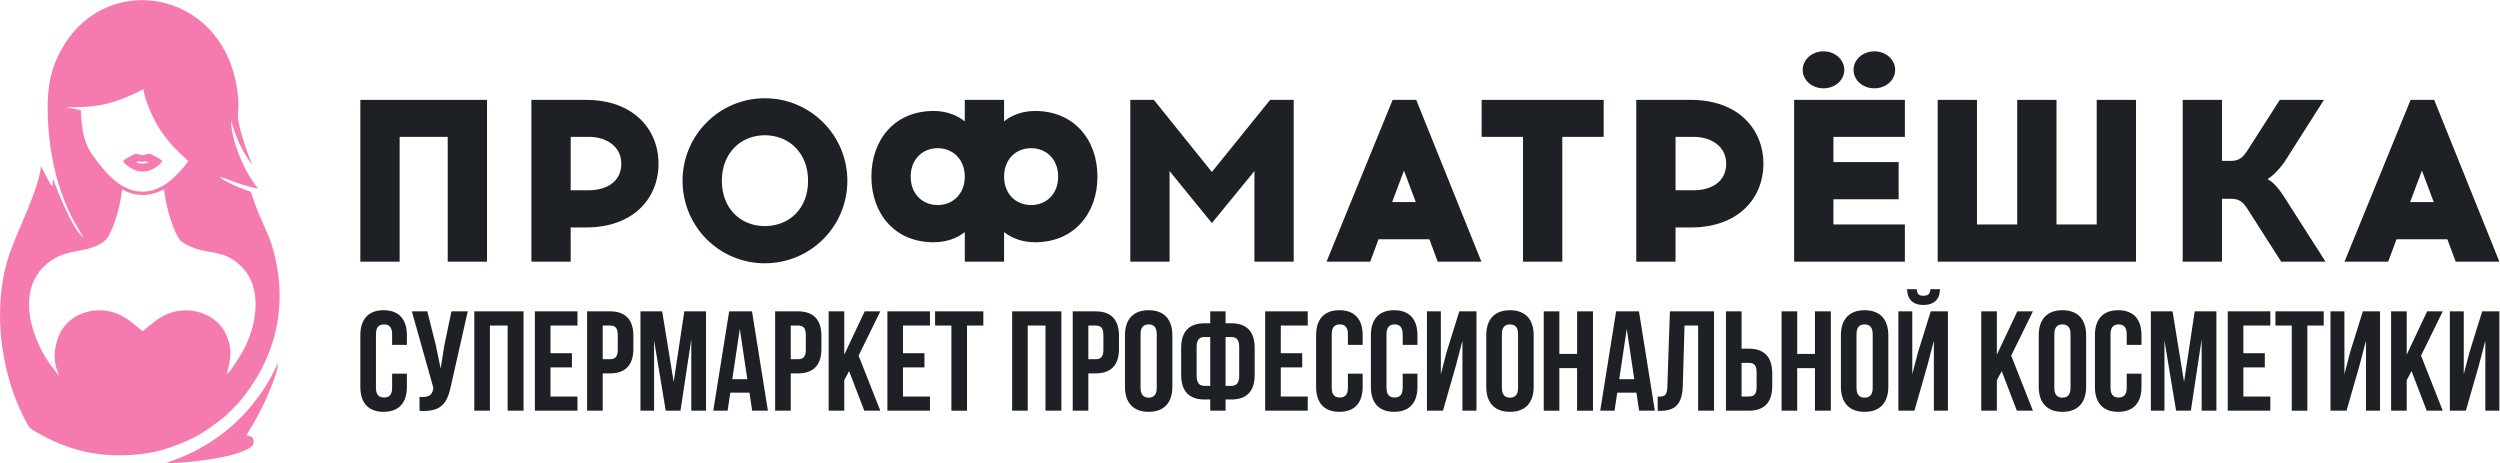 <?xml version="1.0" encoding="UTF-8" standalone="no"?>
<!-- Created with Inkscape (http://www.inkscape.org/) -->

<svg
   version="1.1"
   id="svg2"
   width="5030.387"
   height="931.733"
   viewBox="0 0 5030.387 931.733"
   sodipodi:docname="лого Матрешка.eps"
   xmlns:inkscape="http://www.inkscape.org/namespaces/inkscape"
   xmlns:sodipodi="http://sodipodi.sourceforge.net/DTD/sodipodi-0.dtd"
   xmlns="http://www.w3.org/2000/svg"
   xmlns:svg="http://www.w3.org/2000/svg">
  <defs
     id="defs6" />
  <sodipodi:namedview
     id="namedview4"
     pagecolor="#ffffff"
     bordercolor="#000000"
     borderopacity="0.25"
     inkscape:showpageshadow="2"
     inkscape:pageopacity="0.0"
     inkscape:pagecheckerboard="0"
     inkscape:deskcolor="#d1d1d1" />
  <g
     id="g8"
     inkscape:groupmode="layer"
     inkscape:label="ink_ext_XXXXXX"
     transform="matrix(1.333,0,0,-1.333,0,931.733)">
    <g
       id="g10"
       transform="scale(0.1)">
      <path
         d="m 2148.32,4546.26 c 16.35,0 28.28,6.69 41.85,8.78 12.95,2 27.31,-6.09 53.98,-14.55 -18.57,-5.5 -32.45,-19.74 -95.83,-19.94 -63.39,0.2 -77.26,14.44 -95.83,19.94 26.67,8.46 41.04,16.55 53.97,14.55 13.58,-2.09 25.51,-8.78 41.86,-8.78 z m -290.59,10.86 c 21.05,28.68 90.78,64.95 127.76,84.45 106.84,56.34 93.23,6.54 168.38,6.38 72.82,-0.16 64.57,50.14 168.32,-6.37 37.43,-20.37 107.5,-56.28 127.75,-84.46 -40.78,-65.59 -167.62,-157.89 -296.1,-158.03 -128.22,-0.14 -255.28,92.58 -296.11,158.03 z m 1950.13,-52.57 c -155.42,187.39 -268.52,465.58 -317.45,669.84 -10.41,-271.55 189.03,-776.32 404.94,-1030.08 -88.84,10.17 -208.46,49.54 -290.47,75.25 -89.72,28.11 -207.13,82.52 -289.16,102.99 58.58,-76.12 371.63,-195.7 472.02,-227.29 92.56,-328.2 254.25,-594.37 323.94,-833.02 C 4382.7,2333.82 4123.81,1522.7 3606.43,915.191 L 3496.36,801.68 C 3459.74,767.949 3421.64,724.309 3381.67,692.93 3220.73,566.609 3062.95,444.18 2837.92,342.57 2630.97,249.109 2398.98,167.512 2145.91,137.98 1507.36,63.48 1017.42,189.98 527.27,480.52 464.137,517.949 448.965,519.68 411.543,588.41 357.953,686.871 311.98,782.621 266.664,890.68 -22.871,1581.06 -96.945,2466.64 145.742,3165.02 c 137.719,396.32 417.035,908.43 475.016,1314.26 43.793,-76.63 112.722,-243.37 170.117,-303.17 3.047,38.51 6.078,77.03 9.125,115.53 87.188,-236.69 309.95,-787.43 458.57,-883.95 -29.33,47.19 -95.21,158.72 -118.62,200.01 -282.384,498.06 -411.72,1115.49 -420.278,1694.66 -6.004,407.11 52.262,675.91 230.683,979.89 701.805,1195.69 2523.215,831.86 2645.325,-786.82 13.09,-173.56 -9.45,-211.26 -2.09,-287.74 17.11,-177.83 140.87,-534.51 214.27,-703.14 z m -2814.54,868.46 226.2,-46.76 c 22.03,-473.72 95.87,-596.23 347.09,-895.45 447.09,-532.53 910.41,-382.08 1274.36,125.65 -31.23,43.35 -214.04,168.35 -414.33,459.79 -90.95,132.31 -237.78,436.31 -261.64,626.74 C 1732.98,5422.02 1479.11,5361.26 993.32,5373.01 Z M 893.199,1313.46 c -89.551,112.38 -187.113,235.08 -263.148,382.83 -214.028,415.86 -308.074,937.94 36.851,1273.67 283.176,275.63 576.828,190.51 827.228,328.12 68.11,37.43 115.46,71.74 150.16,138.28 100.88,193.46 176.06,466.82 199.28,694.53 107.02,-58.88 225.65,-92.52 354.12,-83.32 99.82,7.14 193.03,38.92 278.91,86.64 25.73,-236.05 96.31,-505.26 199.34,-703.92 38.19,-73.65 69.38,-95.74 143.6,-135.5 308.17,-165.11 536.44,-47.61 821.24,-324.83 327.24,-318.49 244.91,-893.45 16.92,-1295.59 -50.12,-88.4 -180.93,-296.6 -236.41,-334.16 50.87,185.1 93.28,350.22 5.92,568.38 -147.08,367.26 -581.21,468.33 -882.76,348.11 -165.75,-66.06 -273.72,-173.55 -390.61,-267.75 -118.4,90.06 -219.68,201.84 -397.31,270.34 -323.9,124.88 -767.257,1.38 -891.667,-398.61 -78.508,-252.39 -27.707,-406.45 28.336,-547.22 z M 3723.55,418.77 c 10.82,36.351 54.77,97.089 77.38,134.449 138.13,228.121 383.65,736.671 398.77,961.511 -38.92,-73.38 -87.41,-182.76 -135.79,-264.95 C 3704.98,640.063 3184.5,223.07 2511.92,5.012 2662.8,-19.82 3184.6,54 3343.95,87.039 c 94.58,19.613 472.48,101.293 483.77,214.16 9.19,91.61 -34.61,100.403 -104.17,117.571 v 0"
         style="fill:#f57bae;fill-opacity:1;fill-rule:evenodd;stroke:none"
         id="path12" />
      <path
         d="m 6141.94,1349.42 v -199.27 c 0,-239.931 -119.97,-377.048 -351.35,-377.048 -231.37,0 -351.34,137.117 -351.34,377.048 V 1930 c 0,239.93 119.97,377.05 351.34,377.05 231.38,0 351.35,-137.12 351.35,-377.05 v -145.68 h -222.8 v 160.67 c 0,107.13 -47.14,147.81 -122.12,147.81 -74.99,0 -122.12,-40.68 -122.12,-147.81 v -809.83 c 0,-107.1 47.13,-145.691 122.12,-145.691 74.98,0 122.12,38.591 122.12,145.691 v 214.26 h 222.8"
         style="fill:#1d2024;fill-opacity:1;fill-rule:nonzero;stroke:none"
         id="path14" />
      <path
         d="M 6808.12,1171.59 C 6752.42,901.641 6660.3,766.68 6332.51,788.102 v 209.949 c 119.97,-8.582 188.53,12.869 207.82,122.119 l 2.14,12.87 -325.64,1156.86 h 233.52 l 128.54,-512.01 72.84,-351.36 55.7,349.21 107.13,514.16 h 246.35 L 6808.12,1171.59"
         style="fill:#1d2024;fill-opacity:1;fill-rule:nonzero;stroke:none"
         id="path16" />
      <path
         d="M 7395.02,790.25 H 7159.37 V 2289.9 h 743.39 V 790.25 h -239.94 v 1285.44 h -267.8 V 790.25"
         style="fill:#1d2024;fill-opacity:1;fill-rule:nonzero;stroke:none"
         id="path18" />
      <path
         d="m 8309.71,1657.89 h 323.5 v -214.22 h -323.5 v -439.2 h 407.05 V 790.25 h -642.7 V 2289.9 h 642.7 v -214.21 h -407.05 v -417.8"
         style="fill:#1d2024;fill-opacity:1;fill-rule:nonzero;stroke:none"
         id="path20" />
      <path
         d="m 9098.04,2075.69 v -507.75 h 111.41 c 74.98,0 115.69,34.26 115.69,141.38 v 224.95 c 0,107.13 -40.71,141.42 -115.69,141.42 z m 462.77,-156.41 v -194.96 c 0,-239.94 -115.7,-370.64 -351.36,-370.64 H 9098.04 V 790.25 H 8862.39 V 2289.9 h 347.06 c 235.66,0 351.36,-130.68 351.36,-370.62"
         style="fill:#1d2024;fill-opacity:1;fill-rule:nonzero;stroke:none"
         id="path22" />
      <path
         d="m 10169.2,1225.15 160.6,1064.75 h 327.8 V 790.25 h -222.8 V 1865.72 L 10272,790.25 h -222.8 L 9873.5,1850.73 V 790.25 H 9667.83 V 2289.9 h 327.79 l 173.58,-1064.75"
         style="fill:#1d2024;fill-opacity:1;fill-rule:nonzero;stroke:none"
         id="path24" />
      <path
         d="m 11053.8,1265.85 h 227.1 l -113.5,758.4 z m 537.8,-475.6 h -237.8 l -40.7,272.07 h -289.3 l -40.7,-272.07 h -216.4 l 240,1499.65 h 344.9 l 240,-1499.65"
         style="fill:#1d2024;fill-opacity:1;fill-rule:nonzero;stroke:none"
         id="path26" />
      <path
         d="m 11936.4,2075.69 v -507.75 h 111.4 c 75,0 115.7,34.26 115.7,141.38 v 224.95 c 0,107.13 -40.7,141.42 -115.7,141.42 z m 462.8,-156.41 v -194.96 c 0,-239.94 -115.7,-370.64 -351.4,-370.64 h -111.4 V 790.25 h -235.7 V 2289.9 h 347.1 c 235.7,0 351.4,-130.68 351.4,-370.62"
         style="fill:#1d2024;fill-opacity:1;fill-rule:nonzero;stroke:none"
         id="path28" />
      <path
         d="M 12816.9,1387.97 12744,1250.86 V 790.25 h -235.6 V 2289.9 h 235.6 v -653.42 l 308.5,653.42 h 235.7 l -327.8,-668.41 327.8,-831.24 h -242.1 l -229.2,597.72"
         style="fill:#1d2024;fill-opacity:1;fill-rule:nonzero;stroke:none"
         id="path30" />
      <path
         d="m 13630.8,1657.89 h 323.6 v -214.22 h -323.6 v -439.2 h 407.1 V 790.25 h -642.7 V 2289.9 h 642.7 v -214.21 h -407.1 v -417.8"
         style="fill:#1d2024;fill-opacity:1;fill-rule:nonzero;stroke:none"
         id="path32" />
      <path
         d="m 14115,2289.9 h 728.4 V 2075.69 H 14597 V 790.25 h -235.7 V 2075.69 H 14115 v 214.21"
         style="fill:#1d2024;fill-opacity:1;fill-rule:nonzero;stroke:none"
         id="path34" />
      <path
         d="m 15513.8,790.25 h -235.7 V 2289.9 h 743.4 V 790.25 h -239.9 v 1285.44 h -267.8 V 790.25"
         style="fill:#1d2024;fill-opacity:1;fill-rule:nonzero;stroke:none"
         id="path36" />
      <path
         d="m 16428.5,2075.69 v -507.75 h 111.4 c 75,0 115.7,34.26 115.7,141.38 v 224.95 c 0,107.13 -40.7,141.42 -115.7,141.42 z m 462.7,-156.41 v -194.96 c 0,-239.94 -115.7,-370.64 -351.3,-370.64 h -111.4 V 790.25 h -235.7 V 2289.9 h 347.1 c 235.6,0 351.3,-130.68 351.3,-370.62"
         style="fill:#1d2024;fill-opacity:1;fill-rule:nonzero;stroke:none"
         id="path38" />
      <path
         d="m 17216.8,1135.16 c 0,-107.1 47.1,-147.801 122.1,-147.801 75,0 122.1,40.701 122.1,147.801 v 809.83 c 0,107.13 -47.1,147.81 -122.1,147.81 -75,0 -122.1,-40.68 -122.1,-147.81 z M 16981.2,1930 c 0,239.93 126.3,377.05 357.7,377.05 231.4,0 357.8,-137.12 357.8,-377.05 v -779.85 c 0,-239.931 -126.4,-377.048 -357.8,-377.048 -231.4,0 -357.7,137.117 -357.7,377.048 V 1930"
         style="fill:#1d2024;fill-opacity:1;fill-rule:nonzero;stroke:none"
         id="path40" />
      <path
         d="m 18500,1902.13 v -736.95 h 87.8 c 75,0 117.9,42.82 117.9,149.95 v 439.17 c 0,107.13 -42.9,147.83 -117.9,147.83 z m -231.4,0 h -87.8 c -75,0 -117.8,-40.7 -117.8,-147.83 v -439.17 c 0,-107.13 42.8,-149.95 117.8,-149.95 h 87.8 z m 0,-942.638 h -87.8 c -235.7,0 -351.4,130.698 -351.4,370.628 v 409.19 c 0,239.97 115.7,370.62 351.4,370.62 h 87.8 v 179.97 h 231.4 v -179.97 h 87.8 c 235.7,0 351.4,-130.65 351.4,-370.62 v -409.19 c 0,-239.93 -115.7,-370.628 -351.4,-370.628 H 18500 V 790.25 h -231.4 v 169.242"
         style="fill:#1d2024;fill-opacity:1;fill-rule:nonzero;stroke:none"
         id="path42" />
      <path
         d="m 19333.3,1657.89 h 323.5 v -214.22 h -323.5 v -439.2 h 407 V 790.25 h -642.7 V 2289.9 h 642.7 v -214.21 h -407 v -417.8"
         style="fill:#1d2024;fill-opacity:1;fill-rule:nonzero;stroke:none"
         id="path44" />
      <path
         d="m 20569.3,1349.42 v -199.27 c 0,-239.931 -119.9,-377.048 -351.3,-377.048 -231.4,0 -351.3,137.117 -351.3,377.048 V 1930 c 0,239.93 119.9,377.05 351.3,377.05 231.4,0 351.3,-137.12 351.3,-377.05 v -145.68 h -222.8 v 160.67 c 0,107.13 -47.1,147.81 -122.1,147.81 -75,0 -122.1,-40.68 -122.1,-147.81 v -809.83 c 0,-107.1 47.1,-145.691 122.1,-145.691 75,0 122.1,38.591 122.1,145.691 v 214.26 h 222.8"
         style="fill:#1d2024;fill-opacity:1;fill-rule:nonzero;stroke:none"
         id="path46" />
      <path
         d="m 21396.2,1349.42 v -199.27 c 0,-239.931 -120,-377.048 -351.4,-377.048 -231.3,0 -351.3,137.117 -351.3,377.048 V 1930 c 0,239.93 120,377.05 351.3,377.05 231.4,0 351.4,-137.12 351.4,-377.05 v -145.68 h -222.8 v 160.67 c 0,107.13 -47.1,147.81 -122.1,147.81 -75,0 -122.1,-40.68 -122.1,-147.81 v -809.83 c 0,-107.1 47.1,-145.691 122.1,-145.691 75,0 122.1,38.591 122.1,145.691 v 214.26 h 222.8"
         style="fill:#1d2024;fill-opacity:1;fill-rule:nonzero;stroke:none"
         id="path48" />
      <path
         d="m 21781.7,790.25 h -242.1 V 2289.9 h 210 v -949.06 l 85.7,329.92 192.8,619.14 h 259.2 V 790.25 h -212.1 v 1056.19 l -96.4,-368.49 -197.1,-687.7"
         style="fill:#1d2024;fill-opacity:1;fill-rule:nonzero;stroke:none"
         id="path50" />
      <path
         d="m 22670.7,1135.16 c 0,-107.1 47.2,-147.801 122.1,-147.801 75,0 122.1,40.701 122.1,147.801 v 809.83 c 0,107.13 -47.1,147.81 -122.1,147.81 -74.9,0 -122.1,-40.68 -122.1,-147.81 z M 22435.1,1930 c 0,239.93 126.3,377.05 357.7,377.05 231.4,0 357.8,-137.12 357.8,-377.05 v -779.85 c 0,-239.931 -126.4,-377.048 -357.8,-377.048 -231.4,0 -357.7,137.117 -357.7,377.048 V 1930"
         style="fill:#1d2024;fill-opacity:1;fill-rule:nonzero;stroke:none"
         id="path52" />
      <path
         d="m 23538.3,790.25 h -235.7 V 2289.9 h 235.7 v -642.7 h 267.8 v 642.7 H 24046 V 790.25 h -239.9 v 642.7 h -267.8 v -642.7"
         style="fill:#1d2024;fill-opacity:1;fill-rule:nonzero;stroke:none"
         id="path54" />
      <path
         d="m 24442.3,1265.85 h 227.1 l -113.6,758.4 z m 537.7,-475.6 h -237.8 l -40.7,272.07 h -289.2 l -40.7,-272.07 h -216.4 l 239.9,1499.65 h 345 L 24980,790.25"
         style="fill:#1d2024;fill-opacity:1;fill-rule:nonzero;stroke:none"
         id="path56" />
      <path
         d="m 25022.8,1002.35 c 107.1,0 141.4,15 145.7,154.25 l 38.5,1133.3 h 666.3 V 790.25 h -240 v 1285.44 h -205.6 l -25.7,-906.24 c -8.6,-274.231 -107.1,-381.348 -342.8,-381.348 h -36.4 v 214.248"
         style="fill:#1d2024;fill-opacity:1;fill-rule:nonzero;stroke:none"
         id="path58" />
      <path
         d="m 26400.2,1004.47 c 75,0 115.7,34.28 115.7,141.41 v 224.95 c 0,107.12 -40.7,141.38 -115.7,141.38 h -111.4 V 1004.47 Z M 26053.1,790.25 V 2289.9 h 235.7 v -563.43 h 111.4 c 235.7,0 351.4,-130.7 351.4,-370.64 v -194.96 c 0,-239.929 -115.7,-370.62 -351.4,-370.62 h -347.1"
         style="fill:#1d2024;fill-opacity:1;fill-rule:nonzero;stroke:none"
         id="path60" />
      <path
         d="m 27128.6,790.25 h -235.7 V 2289.9 h 235.7 v -642.7 h 267.8 v 642.7 h 239.9 V 790.25 h -239.9 v 642.7 h -267.8 v -642.7"
         style="fill:#1d2024;fill-opacity:1;fill-rule:nonzero;stroke:none"
         id="path62" />
      <path
         d="m 28024,1135.16 c 0,-107.1 47.1,-147.801 122.1,-147.801 75,0 122.1,40.701 122.1,147.801 v 809.83 c 0,107.13 -47.1,147.81 -122.1,147.81 -75,0 -122.1,-40.68 -122.1,-147.81 z M 27788.3,1930 c 0,239.93 126.4,377.05 357.8,377.05 231.4,0 357.8,-137.12 357.8,-377.05 v -779.85 c 0,-239.931 -126.4,-377.048 -357.8,-377.048 -231.4,0 -357.8,137.117 -357.8,377.048 V 1930"
         style="fill:#1d2024;fill-opacity:1;fill-rule:nonzero;stroke:none"
         id="path64" />
      <path
         d="m 29140.1,2624.13 c -6.4,-79.29 -42.9,-98.55 -107.1,-98.55 -62.2,0 -94.3,19.26 -100.7,98.55 h -145.7 c 4.3,-145.68 81.4,-237.82 246.4,-237.82 167.1,0 250.6,92.14 250.6,237.82 z M 28898,790.25 h -242.1 V 2289.9 h 209.9 v -949.06 l 85.8,329.92 192.8,619.14 h 259.2 V 790.25 h -212.1 v 1056.19 l -96.4,-368.49 -197.1,-687.7"
         style="fill:#1d2024;fill-opacity:1;fill-rule:nonzero;stroke:none"
         id="path66" />
      <path
         d="m 30215.4,1387.97 -72.8,-137.11 V 790.25 h -235.7 V 2289.9 h 235.7 v -653.42 l 308.5,653.42 h 235.6 l -327.8,-668.41 327.8,-831.24 h -242 l -229.3,597.72"
         style="fill:#1d2024;fill-opacity:1;fill-rule:nonzero;stroke:none"
         id="path68" />
      <path
         d="m 31010.1,1135.16 c 0,-107.1 47.2,-147.801 122.1,-147.801 75,0 122.1,40.701 122.1,147.801 v 809.83 c 0,107.13 -47.1,147.81 -122.1,147.81 -74.9,0 -122.1,-40.68 -122.1,-147.81 z M 30774.5,1930 c 0,239.93 126.4,377.05 357.7,377.05 231.4,0 357.8,-137.12 357.8,-377.05 v -779.85 c 0,-239.931 -126.4,-377.048 -357.8,-377.048 -231.3,0 -357.7,137.117 -357.7,377.048 V 1930"
         style="fill:#1d2024;fill-opacity:1;fill-rule:nonzero;stroke:none"
         id="path70" />
      <path
         d="m 32325.5,1349.42 v -199.27 c 0,-239.931 -120,-377.048 -351.4,-377.048 -231.4,0 -351.3,137.117 -351.3,377.048 V 1930 c 0,239.93 119.9,377.05 351.3,377.05 231.4,0 351.4,-137.12 351.4,-377.05 v -145.68 h -222.9 v 160.67 c 0,107.13 -47.1,147.81 -122.1,147.81 -74.9,0 -122.1,-40.68 -122.1,-147.81 v -809.83 c 0,-107.1 47.2,-145.691 122.1,-145.691 75,0 122.1,38.591 122.1,145.691 v 214.26 h 222.9"
         style="fill:#1d2024;fill-opacity:1;fill-rule:nonzero;stroke:none"
         id="path72" />
      <path
         d="m 32968.1,1225.15 160.7,1064.75 h 327.7 V 790.25 h -222.8 V 1865.72 L 33070.9,790.25 h -222.8 l -175.7,1060.48 V 790.25 h -205.6 V 2289.9 h 327.7 l 173.6,-1064.75"
         style="fill:#1d2024;fill-opacity:1;fill-rule:nonzero;stroke:none"
         id="path74" />
      <path
         d="m 33863.5,1657.89 h 323.5 v -214.22 h -323.5 v -439.2 h 407 V 790.25 h -642.7 V 2289.9 h 642.7 v -214.21 h -407 v -417.8"
         style="fill:#1d2024;fill-opacity:1;fill-rule:nonzero;stroke:none"
         id="path76" />
      <path
         d="m 34347.5,2289.9 h 728.5 v -214.21 h -246.4 V 790.25 h -235.7 v 1285.44 h -246.4 v 214.21"
         style="fill:#1d2024;fill-opacity:1;fill-rule:nonzero;stroke:none"
         id="path78" />
      <path
         d="m 35420.8,790.25 h -242.1 V 2289.9 h 210 v -949.06 l 85.7,329.92 192.8,619.14 h 259.2 V 790.25 h -212.1 v 1056.19 l -96.4,-368.49 -197.1,-687.7"
         style="fill:#1d2024;fill-opacity:1;fill-rule:nonzero;stroke:none"
         id="path80" />
      <path
         d="M 36401.9,1387.97 36329,1250.86 V 790.25 h -235.6 V 2289.9 h 235.6 v -653.42 l 308.5,653.42 h 235.7 l -327.8,-668.41 327.8,-831.24 h -242.1 l -229.2,597.72"
         style="fill:#1d2024;fill-opacity:1;fill-rule:nonzero;stroke:none"
         id="path82" />
      <path
         d="m 37222.3,790.25 h -242.1 V 2289.9 h 210 v -949.06 l 85.7,329.92 192.8,619.14 h 259.2 V 790.25 h -212.1 v 1056.19 l -96.4,-368.49 -197.1,-687.7"
         style="fill:#1d2024;fill-opacity:1;fill-rule:nonzero;stroke:none"
         id="path84" />
      <path
         d="M 6758.2,3039.66 V 4923.87 H 6032.44 V 3039.66 h -593.19 v 2442.5 H 7351.39 V 3039.66 H 6758.2"
         style="fill:#1d2024;fill-opacity:1;fill-rule:nonzero;stroke:none"
         id="path86" />
      <path
         d="m 8890.07,4117.85 c 251.23,0 488.49,118.64 488.49,401.27 0,268.67 -237.26,404.75 -488.49,404.75 h -275.65 v -806.02 z m -45.35,1364.31 c 715.29,0 1095.61,-443.14 1095.61,-963.04 0,-523.4 -380.32,-963.05 -1095.61,-963.05 h -230.3 v -516.41 h -593.17 v 2442.5 h 823.47"
         style="fill:#1d2024;fill-opacity:1;fill-rule:nonzero;stroke:none"
         id="path88" />
      <path
         d="m 10896.3,4260.92 c 0,-422.21 286.1,-683.91 649,-683.91 366.4,0 652.5,261.7 652.5,683.91 0,418.71 -286.1,687.37 -652.5,687.37 -362.9,0 -649,-268.66 -649,-687.37 z m 1894.6,0 c 0,-690.89 -558.2,-1245.68 -1245.6,-1245.68 -687.4,0 -1242.2,554.79 -1242.2,1245.68 0,687.37 554.8,1245.66 1242.2,1245.66 687.4,0 1245.6,-558.29 1245.6,-1245.66"
         style="fill:#1d2024;fill-opacity:1;fill-rule:nonzero;stroke:none"
         id="path90" />
      <path
         d="m 15973.1,4323.71 c 0,261.7 -178,429.19 -408.3,429.19 -230.3,0 -408.2,-167.49 -408.2,-429.19 0,-261.68 177.9,-429.18 408.2,-429.18 230.3,0 408.3,167.5 408.3,429.18 z m -1409.7,0 c 0,261.7 -181.5,429.19 -408.3,429.19 -230.2,0 -408.2,-167.49 -408.2,-429.19 0,-261.68 178,-429.18 408.2,-429.18 226.8,0 408.3,167.5 408.3,429.18 z m 2002.8,0 c 0,-554.79 -352.4,-990.95 -942.1,-990.95 -184.9,0 -348.9,59.32 -467.5,153.53 v -446.63 h -593.2 v 446.63 c -118.6,-94.21 -282.6,-153.53 -471.1,-153.53 -589.6,0 -938.6,436.16 -938.6,990.95 0,554.8 349,990.97 938.6,990.97 185,0 349,-59.33 471.1,-157.03 v 324.51 h 593.2 v -324.51 c 118.6,97.7 282.6,157.03 467.5,157.03 589.7,0 942.1,-436.17 942.1,-990.97"
         style="fill:#1d2024;fill-opacity:1;fill-rule:nonzero;stroke:none"
         id="path92" />
      <path
         d="m 18935.3,3039.66 v 1367.8 l -642,-785.08 -638.6,785.08 v -1367.8 h -593.1 v 2442.5 h 355.9 l 875.8,-1088.66 879.3,1088.66 h 355.9 v -2442.5 h -593.2"
         style="fill:#1d2024;fill-opacity:1;fill-rule:nonzero;stroke:none"
         id="path94" />
      <path
         d="m 21014.8,3939.89 h 355.9 l -178,474.55 z m -331.5,-900.23 h -659.5 l 998,2442.5 h 355.9 l 984,-2442.5 h -659.5 l -125.6,338.47 h -767.7 l -125.6,-338.47"
         style="fill:#1d2024;fill-opacity:1;fill-rule:nonzero;stroke:none"
         id="path96" />
      <path
         d="m 23582.9,3039.66 h -593.2 v 1884.21 h -624.6 v 558.29 h 1842.3 v -558.29 h -624.5 V 3039.66"
         style="fill:#1d2024;fill-opacity:1;fill-rule:nonzero;stroke:none"
         id="path98" />
      <path
         d="m 25568.2,4117.85 c 251.2,0 488.5,118.64 488.5,401.27 0,268.67 -237.3,404.75 -488.5,404.75 h -275.7 v -806.02 z m -45.4,1364.31 c 715.3,0 1095.6,-443.14 1095.6,-963.04 0,-523.4 -380.3,-963.05 -1095.6,-963.05 h -230.3 v -516.41 h -593.1 v 2442.5 h 823.4"
         style="fill:#1d2024;fill-opacity:1;fill-rule:nonzero;stroke:none"
         id="path100" />
      <path
         d="m 27979.2,5935.77 c 0,153.52 139.6,279.14 314,279.14 174.5,0 314.1,-125.62 314.1,-279.14 0,-157.03 -139.6,-279.15 -314.1,-279.15 -174.4,0 -314,122.12 -314,279.15 z m -767.6,0 c 0,153.52 139.5,279.14 314,279.14 174.5,0 314,-125.62 314,-279.14 0,-157.03 -139.5,-279.15 -314,-279.15 -174.5,0 -314,122.12 -314,279.15 z m 1448,-1392.23 v -561.78 h -984 v -380.32 h 1078.2 v -561.78 h -1671.3 v 2442.5 h 1671.3 v -558.29 h -1078.2 v -380.33 h 984"
         style="fill:#1d2024;fill-opacity:1;fill-rule:nonzero;stroke:none"
         id="path102" />
      <path
         d="m 29249.2,3039.66 v 2442.5 h 593.2 V 3601.44 h 607.2 v 1880.72 h 593.1 V 3601.44 h 607.1 v 1880.72 h 593.2 v -2442.5 h -2993.8"
         style="fill:#1d2024;fill-opacity:1;fill-rule:nonzero;stroke:none"
         id="path104" />
      <path
         d="m 33928.2,3831.73 c -76.8,118.64 -132.6,157.02 -254.7,157.02 h -132.6 v -949.09 h -593.2 v 2442.5 h 593.2 v -921.18 h 129.1 c 122.1,0 178,41.88 254.7,157.03 l 488.5,764.15 h 666.5 L 34483,4543.54 c -132.6,-181.45 -209.4,-226.8 -254.7,-258.2 48.8,-27.92 125.6,-69.8 258.2,-279.15 l 617.6,-966.53 h -669.9 l -506,792.07"
         style="fill:#1d2024;fill-opacity:1;fill-rule:nonzero;stroke:none"
         id="path106" />
      <path
         d="m 36381.1,3939.89 h 355.9 l -178,474.55 z m -331.5,-900.23 h -659.5 l 997.9,2442.5 h 356 l 983.9,-2442.5 h -659.4 l -125.6,338.47 h -767.7 l -125.6,-338.47"
         style="fill:#1d2024;fill-opacity:1;fill-rule:nonzero;stroke:none"
         id="path108" />
    </g>
  </g>
</svg>
